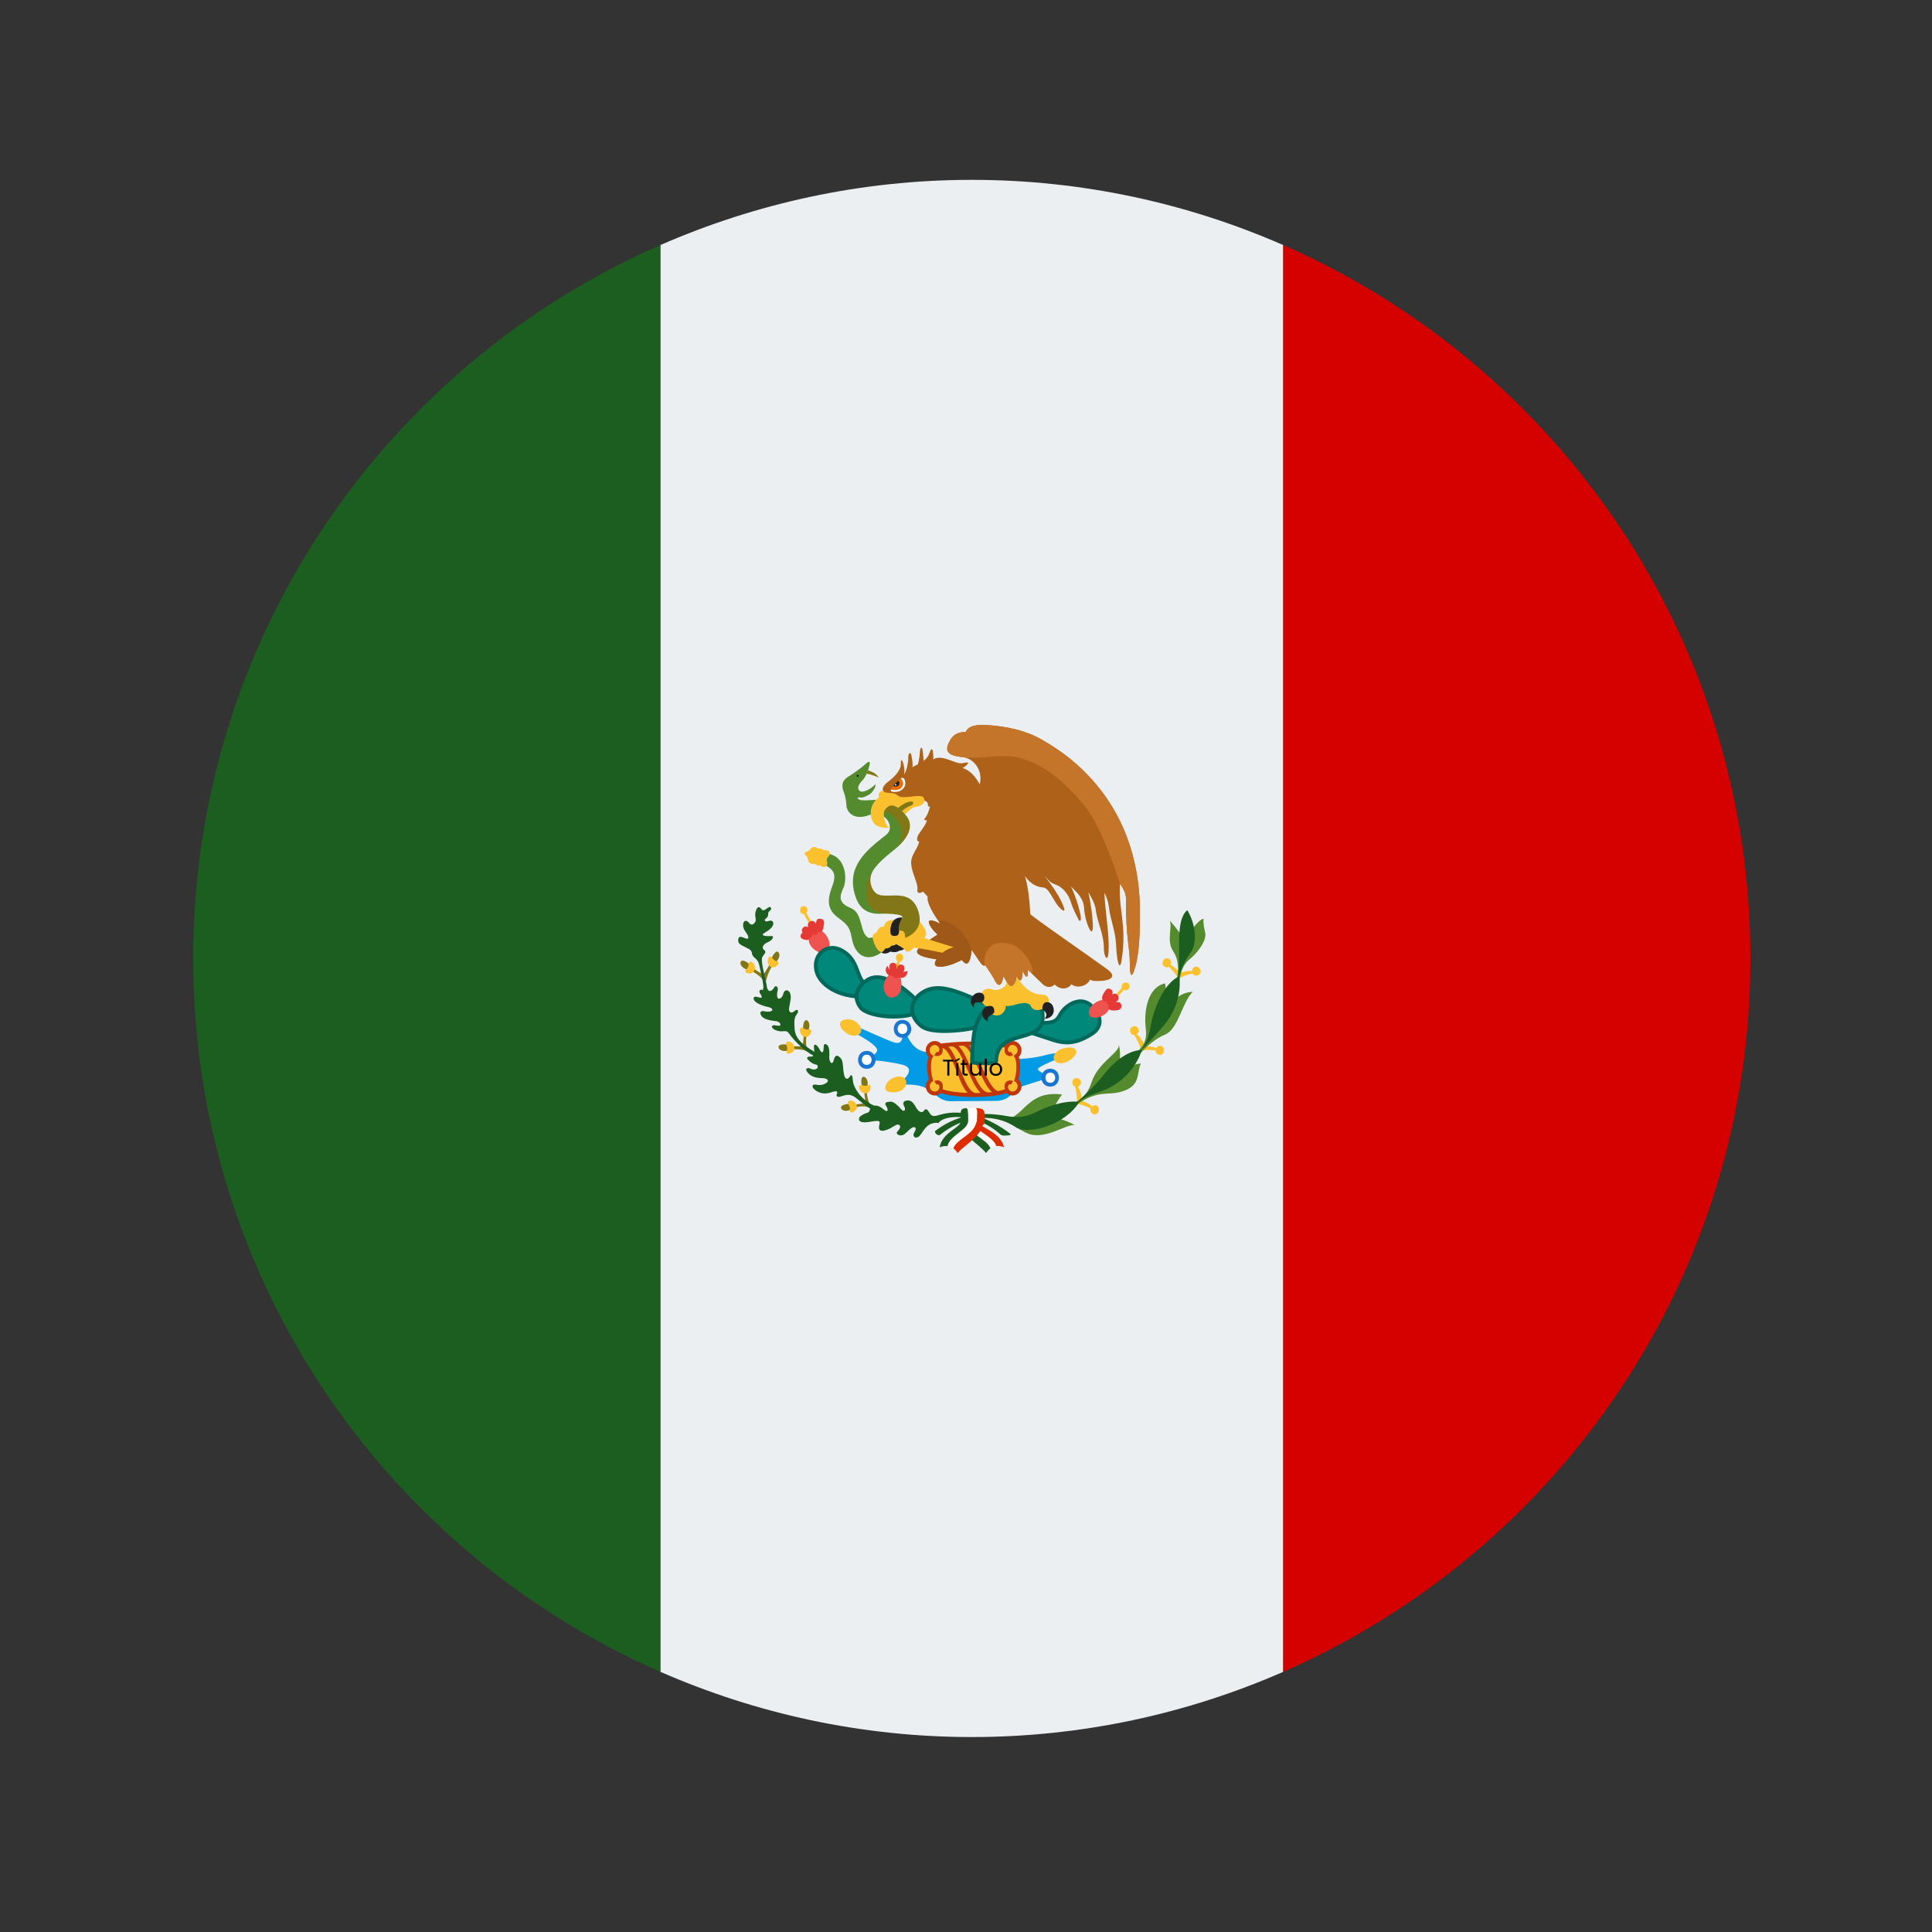 <?xml version="1.0" encoding="UTF-8"?>
<svg xmlns="http://www.w3.org/2000/svg" xmlns:xlink="http://www.w3.org/1999/xlink" width="500" zoomAndPan="magnify" viewBox="0 0 375 375" height="500" preserveAspectRatio="xMidYMid meet">
  <rect x="0" y="0" width="375" height="375" fill="#333333" stroke="none"/>
  <defs>
    <g></g>
    <clipPath id="8ef77012ee">
      <path d="M 128 34.91 L 250 34.91 L 250 337.16 L 128 337.16 Z M 128 34.91 " clip-rule="nonzero"></path>
    </clipPath>
    <clipPath id="b311949883">
      <path d="M 249 47 L 339.75 47 L 339.75 325 L 249 325 Z M 249 47 " clip-rule="nonzero"></path>
    </clipPath>
    <clipPath id="dd6fa5dc82">
      <path d="M 37.5 47 L 129 47 L 129 325 L 37.5 325 Z M 37.5 47 " clip-rule="nonzero"></path>
    </clipPath>
    <clipPath id="5459357391">
      <path d="M 10 2 L 12.879 2 L 12.879 5 L 10 5 Z M 10 2 " clip-rule="nonzero"></path>
    </clipPath>
    <clipPath id="0c4d6afe81">
      <rect x="0" width="13" y="0" height="7"></rect>
    </clipPath>
  </defs>
  <g clip-path="url(#8ef77012ee)">
    <path fill="#eceff1" d="M 249.074 47.566 C 230.555 39.473 210.129 34.91 188.625 34.91 C 167.121 34.91 146.695 39.473 128.176 47.566 L 128.176 324.496 C 146.695 332.594 167.121 337.16 188.625 337.16 C 210.129 337.16 230.555 332.594 249.074 324.504 Z M 249.074 47.566 " fill-opacity="1" fill-rule="nonzero"></path>
  </g>
  <g clip-path="url(#b311949883)">
    <path fill="#d50000" d="M 339.75 186.035 C 339.75 124.082 302.43 70.898 249.074 47.566 L 249.074 324.496 C 302.43 301.168 339.75 247.988 339.75 186.035 Z M 339.75 186.035 " fill-opacity="1" fill-rule="nonzero"></path>
  </g>
  <g clip-path="url(#dd6fa5dc82)">
    <path fill="#1b5e20" d="M 37.5 186.035 C 37.5 247.988 74.82 301.168 128.176 324.504 L 128.176 47.566 C 74.82 70.898 37.5 124.082 37.5 186.035 Z M 37.5 186.035 " fill-opacity="1" fill-rule="nonzero"></path>
  </g>
  <path fill="#039be5" d="M 203.027 204.773 C 201.078 205.305 197.656 205.871 193.52 205.363 C 189.418 204.863 184.871 205.629 181.742 203.973 C 177.844 205.121 176.164 201.848 175.547 199.453 C 175.129 201.609 175.16 202.785 173.594 202.348 C 172.031 201.871 167.219 199.605 166.07 199.16 C 164.891 198.684 164.625 199.777 166.547 200.844 C 168.434 201.879 170.203 203.09 170.262 203.801 C 170.293 204.539 168.609 205.453 168.02 205.75 C 170.883 205.75 174.043 206.398 175.078 206.633 C 176.996 207.078 177.117 208.461 173.98 210.645 C 181.922 209.73 180.652 213.773 184.664 213.742 C 187.621 213.711 191.836 213.684 193.195 213.684 C 196.387 213.684 196.559 211.438 197.656 211.082 C 200.074 210.289 202.582 209.551 204.5 208.898 C 202.551 208.453 201.465 207.953 201.465 207.48 C 201.465 207.031 205.363 205.469 207.25 204.676 C 206.57 204.457 204.977 204.215 203.027 204.773 Z M 203.027 204.773 " fill-opacity="1" fill-rule="nonzero"></path>
  <path fill="#fbc02d" d="M 197.656 203.035 C 197.18 202.324 196.059 202.184 195.473 202.977 C 192.191 202.297 184.879 202.5 182.48 202.977 C 181.922 202.184 180.797 202.324 180.328 203.035 C 179.828 203.777 180.156 204.691 180.715 205.047 C 180.094 205.992 180.328 208.559 180.715 209.648 C 180.156 210.004 179.828 210.887 180.328 211.656 C 180.805 212.367 181.922 212.512 182.48 211.688 C 185.227 212.836 192.668 212.836 195.473 211.688 C 196.059 212.512 197.188 212.336 197.656 211.656 C 198.152 210.887 197.828 210.004 197.27 209.648 C 197.656 208.551 197.859 205.992 197.27 205.047 C 197.836 204.691 198.16 203.777 197.656 203.035 Z M 197.656 203.035 " fill-opacity="1" fill-rule="nonzero"></path>
  <path fill="#bf360c" d="M 197.949 202.832 C 197.656 202.355 197.094 202.062 196.527 202.062 C 196.055 202.062 195.645 202.234 195.352 202.559 C 192.668 202.062 187.883 202.082 184.727 202.324 C 184.727 202.324 184.727 202.324 184.695 202.324 C 184.664 202.324 184.637 202.324 184.574 202.324 L 184.574 202.355 C 183.836 202.418 183.102 202.477 182.625 202.559 C 182.332 202.234 181.887 202.062 181.445 202.062 C 180.887 202.062 180.328 202.355 180.004 202.832 C 179.738 203.219 179.617 203.715 179.738 204.191 C 179.801 204.547 179.973 204.902 180.238 205.137 C 179.762 206.285 179.941 208.414 180.27 209.504 C 180.004 209.77 179.793 210.125 179.738 210.48 C 179.617 210.977 179.738 211.453 180.004 211.867 C 180.328 212.344 180.887 212.641 181.445 212.641 C 181.891 212.641 182.301 212.465 182.594 212.164 C 184.039 212.664 186.492 212.934 188.941 212.934 C 193.137 212.934 195.023 212.285 195.379 212.164 C 195.676 212.457 196.09 212.641 196.527 212.641 C 197.09 212.641 197.648 212.344 197.949 211.867 C 198.242 211.453 198.336 210.984 198.242 210.48 C 198.152 210.125 197.98 209.77 197.684 209.504 C 198.012 208.41 198.184 206.285 197.746 205.137 C 197.98 204.902 198.191 204.547 198.242 204.191 C 198.336 203.715 198.242 203.211 197.949 202.832 Z M 182.926 211.414 C 183.102 210.887 183.02 210.352 182.754 210.055 C 182.367 209.672 181.84 209.578 181.363 209.852 L 181.75 210.5 C 181.984 210.352 182.133 210.5 182.195 210.562 C 182.367 210.766 182.43 211.09 182.195 211.477 C 182.02 211.711 181.75 211.863 181.453 211.863 C 181.129 211.863 180.805 211.711 180.629 211.414 C 180.426 211.121 180.426 210.828 180.48 210.645 C 180.539 210.352 180.684 210.117 180.926 209.965 L 181.16 209.793 L 181.07 209.527 C 180.684 208.461 180.508 206.074 181.008 205.25 L 181.211 204.957 L 180.918 204.75 C 180.684 204.602 180.504 204.336 180.473 204.039 C 180.41 203.867 180.41 203.566 180.621 203.27 C 180.797 203.004 181.121 202.824 181.445 202.824 C 181.742 202.824 181.977 202.977 182.156 203.211 C 182.422 203.594 182.359 203.922 182.188 204.125 C 182.098 204.184 181.922 204.297 181.742 204.184 L 181.355 204.836 C 181.531 204.957 181.742 204.984 181.914 204.984 C 182.211 204.984 182.504 204.863 182.707 204.629 C 182.973 204.367 183.035 203.891 182.941 203.422 C 183.949 203.625 184.832 205.785 185.602 207.727 C 186.281 209.527 186.902 211.242 187.816 212.125 C 185.883 212.066 184.074 211.832 182.926 211.414 Z M 189.367 212.156 C 188.125 212.035 187.184 209.617 186.328 207.465 C 185.617 205.664 184.938 204.012 184.055 203.156 C 184.258 203.125 184.469 203.125 184.703 203.098 C 185.82 203.098 186.828 205.461 187.742 207.555 C 188.535 209.383 189.336 211.211 190.34 212.125 C 190.016 212.125 189.691 212.156 189.367 212.156 Z M 191.785 212.035 C 190.484 211.945 189.395 209.465 188.422 207.254 C 187.68 205.516 186.949 203.891 186.031 203 C 186.297 203 186.562 202.969 186.855 202.969 C 187.953 203.059 188.98 205.477 189.953 207.57 C 190.75 209.398 191.551 211.113 192.523 211.969 C 192.281 211.984 192.02 212.012 191.785 212.035 Z M 196.953 205.25 C 197.449 206.043 197.309 208.438 196.922 209.527 L 196.801 209.793 L 197.066 209.941 C 197.27 210.094 197.449 210.359 197.512 210.652 C 197.543 210.828 197.543 211.129 197.336 211.422 C 197.164 211.688 196.859 211.867 196.543 211.867 C 196.25 211.867 195.984 211.719 195.805 211.484 C 195.57 211.098 195.629 210.742 195.805 210.57 C 195.863 210.508 195.977 210.367 196.25 210.508 L 196.633 209.859 C 196.16 209.594 195.629 209.684 195.246 210.062 C 194.98 210.359 194.891 210.855 195.07 211.422 C 194.684 211.574 194.246 211.656 193.742 211.777 C 192.676 211.574 191.559 209.27 190.672 207.289 C 189.848 205.492 189.078 203.836 188.133 202.922 C 190.641 202.891 193.273 202.984 195.039 203.309 C 194.918 203.836 194.98 204.344 195.246 204.637 C 195.477 204.871 195.742 204.992 196.039 204.992 C 196.242 204.992 196.422 204.934 196.629 204.82 L 196.242 204.168 C 196.039 204.32 195.855 204.199 195.766 204.109 C 195.613 203.934 195.531 203.578 195.797 203.227 C 196.031 202.871 196.355 202.809 196.535 202.809 C 196.859 202.84 197.156 202.984 197.328 203.254 C 197.535 203.551 197.535 203.844 197.504 204.047 C 197.441 204.312 197.27 204.578 197.027 204.727 L 196.742 204.926 Z M 196.953 205.25 " fill-opacity="1" fill-rule="nonzero"></path>
  <path fill="#ffffff" d="M 168.23 204.367 C 166.492 204.367 166.492 207.078 168.23 207.078 C 169.969 207.078 170 204.367 168.23 204.367 Z M 168.23 204.367 " fill-opacity="1" fill-rule="nonzero"></path>
  <path fill="#1976d2" d="M 168.23 203.98 C 167.137 203.98 166.547 204.836 166.547 205.719 C 166.547 206.57 167.105 207.457 168.23 207.457 C 169.355 207.457 169.945 206.57 169.945 205.719 C 169.938 204.836 169.348 203.98 168.23 203.98 Z M 168.23 206.691 C 167.488 206.691 167.285 206.074 167.285 205.719 C 167.285 205.332 167.488 204.715 168.23 204.715 C 168.879 204.715 169.176 205.211 169.176 205.719 C 169.176 206.074 168.965 206.691 168.23 206.691 Z M 168.23 206.691 " fill-opacity="1" fill-rule="nonzero"></path>
  <path fill="#ffffff" d="M 175.168 198.344 C 173.43 198.344 173.43 201.086 175.168 201.086 C 176.906 201.086 176.934 198.344 175.168 198.344 Z M 175.168 198.344 " fill-opacity="1" fill-rule="nonzero"></path>
  <path fill="#1976d2" d="M 175.168 197.957 C 174.07 197.957 173.48 198.844 173.48 199.695 C 173.48 200.582 174.043 201.434 175.168 201.434 C 176.293 201.434 176.883 200.551 176.883 199.695 C 176.844 198.844 176.285 197.957 175.168 197.957 Z M 175.168 200.699 C 174.426 200.699 174.223 200.082 174.223 199.695 C 174.223 199.34 174.426 198.691 175.168 198.691 C 175.816 198.691 176.113 199.191 176.113 199.695 C 176.113 200.082 175.898 200.699 175.168 200.699 Z M 175.168 200.699 " fill-opacity="1" fill-rule="nonzero"></path>
  <path fill="#ffffff" d="M 203.859 207.82 C 202.09 207.82 202.09 210.562 203.859 210.562 C 205.598 210.562 205.625 207.82 203.859 207.82 Z M 203.859 207.82 " fill-opacity="1" fill-rule="nonzero"></path>
  <path fill="#1976d2" d="M 203.859 207.434 C 202.738 207.434 202.145 208.316 202.145 209.172 C 202.145 210.055 202.734 210.91 203.859 210.91 C 204.953 210.91 205.543 210.055 205.543 209.172 C 205.543 208.727 205.391 208.316 205.129 207.992 C 204.832 207.637 204.387 207.434 203.859 207.434 Z M 203.859 210.176 C 203.117 210.176 202.914 209.559 202.914 209.172 C 202.914 208.816 203.117 208.195 203.859 208.195 C 204.508 208.195 204.805 208.672 204.805 209.172 C 204.805 209.559 204.59 210.176 203.859 210.176 Z M 203.859 210.176 " fill-opacity="1" fill-rule="nonzero"></path>
  <path fill="#fbc02d" d="M 163.121 198.434 C 162.707 199.082 163.711 200.293 164.777 200.801 C 165.812 201.297 166.758 200.922 167.051 200.445 C 167.375 200 167.051 198.82 165.844 198.168 C 164.777 197.602 163.508 197.816 163.121 198.434 Z M 163.121 198.434 " fill-opacity="1" fill-rule="nonzero"></path>
  <path fill="#fbc02d" d="M 173.633 209.117 C 172.484 209.504 171.715 210.562 171.836 211.332 C 171.984 212.074 173.52 212.215 174.609 211.809 C 175.672 211.422 176.051 210.367 175.879 209.828 C 175.605 209.059 174.902 208.703 173.633 209.117 Z M 173.633 209.117 " fill-opacity="1" fill-rule="nonzero"></path>
  <path fill="#fbc02d" d="M 206.012 203.625 C 204.918 204.012 204.387 204.926 204.539 205.453 C 204.773 206.246 205.453 206.602 206.754 206.223 C 207.902 205.871 209.172 204.629 208.875 203.949 C 208.52 203.098 207.102 203.238 206.012 203.625 Z M 206.012 203.625 " fill-opacity="1" fill-rule="nonzero"></path>
  <path fill="#fbc02d" d="M 211.945 214.785 C 211.711 214.309 210.469 213.84 209.965 213.637 C 210.086 213.078 209.641 211.395 209.191 210.926 C 209.812 210.805 210.078 209.918 209.52 209.449 C 209.07 209.098 208.484 209.332 208.277 209.602 C 208.074 209.875 208.074 210.75 208.695 210.934 C 208.785 211.492 209.312 213.473 208.867 214.266 C 209.723 214.293 211.258 214.824 211.672 215.211 C 211.469 215.859 212.199 216.359 212.527 216.328 C 212.852 216.297 213.348 215.883 213.297 215.293 C 213.273 214.543 212.391 214.281 211.945 214.785 Z M 211.945 214.785 " fill-opacity="1" fill-rule="nonzero"></path>
  <path fill="#fbc02d" d="M 224.395 203.48 C 224.012 203.125 222.711 203.098 222.184 203.066 C 222.121 202.508 221.176 201.027 220.617 200.762 C 221.176 200.438 221.176 199.492 220.469 199.227 C 219.938 199.055 219.461 199.461 219.348 199.785 C 219.234 200.113 219.523 200.965 220.172 200.906 C 220.438 201.402 221.531 203.117 221.32 204.004 C 222.176 203.738 223.801 203.738 224.305 203.941 C 224.305 204.652 225.129 204.855 225.426 204.715 C 225.719 204.57 226.105 204.035 225.871 203.504 C 225.582 202.801 224.668 202.863 224.395 203.48 Z M 224.395 203.48 " fill-opacity="1" fill-rule="nonzero"></path>
  <path fill="#fbc02d" d="M 231.395 188.484 C 230.895 188.363 229.504 188.633 229.027 188.836 C 228.734 188.391 227.668 187.449 227.168 187.273 C 227.523 186.715 227.078 185.883 226.375 186.004 C 225.816 186.094 225.582 186.715 225.637 187.039 C 225.664 187.395 226.285 188.016 226.844 187.66 C 227.289 187.984 228.469 189.223 228.703 190.105 C 229.324 189.488 230.949 189.012 231.508 188.988 C 231.801 189.578 232.625 189.375 232.836 189.109 C 233.047 188.844 233.133 188.195 232.684 187.809 C 232.133 187.336 231.332 187.801 231.395 188.484 Z M 231.395 188.484 " fill-opacity="1" fill-rule="nonzero"></path>
  <path fill="#558b2f" d="M 229.949 182.754 C 229.594 181.691 227.855 179.566 227.027 178.652 C 227.645 179.922 226.348 182.52 227.676 184.582 C 228.883 186.414 228.793 188.301 228.355 190.484 L 228.883 190.871 C 229.27 187.152 230.539 186.562 231.395 185.762 C 232.691 184.555 234.227 182.484 233.934 181.07 C 233.727 180.188 233.516 179.059 233.605 178.297 C 232.277 178.711 230.602 181.434 229.949 182.754 Z M 229.949 182.754 " fill-opacity="1" fill-rule="nonzero"></path>
  <path fill="#558b2f" d="M 226.375 195.742 C 226.527 194.648 226.348 191.906 226.141 190.871 C 222.922 191.551 221.949 195.918 222.395 199.664 C 222.75 202.5 221.449 203.535 219.766 205.039 L 220.262 205.809 C 221.531 204.039 223.625 201.879 226.164 200.793 C 228.734 199.695 229.414 194.625 231.508 192.496 C 228.742 192.707 227.734 194.332 226.375 195.742 Z M 226.375 195.742 " fill-opacity="1" fill-rule="nonzero"></path>
  <path fill="#558b2f" d="M 217.195 202.863 C 217.074 204.547 213.152 206.141 211.824 210.184 C 211.293 211.75 210.703 212.754 208.43 214.258 L 208.309 214.875 C 213.297 211.188 214.77 212.898 218.109 211.75 C 221.449 210.602 220.59 208.234 221.441 206.406 C 219.969 206.559 217.816 207.473 216.719 208.414 C 217.316 207.23 217.641 204.895 217.195 202.863 Z M 217.195 202.863 " fill-opacity="1" fill-rule="nonzero"></path>
  <path fill="#558b2f" d="M 206.188 212.449 C 199.605 211.566 198.832 216.555 195.531 217.203 C 196.242 217.855 195.707 218.117 199.16 219.863 C 202.641 221.578 206.805 218.125 208.605 218.391 C 206.98 217.387 204.621 216.855 203.059 216.562 C 204.449 215.762 205.242 213.367 206.188 212.449 Z M 206.188 212.449 " fill-opacity="1" fill-rule="nonzero"></path>
  <path fill="#1b5e20" d="M 228.711 189.578 C 225.906 191 223.957 195.66 223.34 199.176 C 222.863 201.836 222.273 202.777 221.48 203.805 C 218.707 203.926 215.965 206.406 214.543 208.234 C 213.273 209.918 211.059 212.133 209.172 213.84 C 206.215 213.605 202.824 214.961 200.902 215.934 C 198.895 216.938 197.094 216.938 195.531 216.645 C 191.277 215.875 186.441 215.82 181.566 219.477 C 181.211 219.711 181.984 220.625 182.48 220.25 C 186.586 216.969 192.223 215.617 197.094 218.746 C 199.754 220.484 207.039 218.125 209.496 213.848 C 209.465 213.848 209.434 213.848 209.406 213.848 C 210.145 213.289 210.879 212.785 213.68 211.84 C 217.461 210.539 220.445 207.473 221.652 203.785 C 221.625 203.785 221.594 203.785 221.562 203.785 C 222.66 202.605 224.723 200.535 226.438 198.352 C 228.418 195.75 229.301 192.238 228.883 189.645 C 229.211 187.961 230.184 186.133 231.188 184.773 C 232.309 183.207 232.223 179.574 230.449 176.656 C 228.09 178.652 229.211 184.5 228.711 189.578 Z M 228.711 189.578 " fill-opacity="1" fill-rule="nonzero"></path>
  <path fill="#827717" d="M 168.344 210.855 C 168.609 210.004 168.191 208.969 167.574 208.996 C 166.984 209.059 167.129 210.5 167.453 211.152 C 167.746 211.77 167.867 212.656 167.949 213.832 L 168.926 214.422 C 168.344 213.691 168.109 211.742 168.344 210.855 Z M 168.344 210.855 " fill-opacity="1" fill-rule="nonzero"></path>
  <path fill="#fbc02d" d="M 167.609 210.715 C 166.816 210.418 166.574 210.832 166.871 211.484 C 167.316 212.367 168.344 212.457 168.73 211.809 C 169.227 210.926 168.902 210.387 168.555 210.57 C 168.199 210.766 167.785 210.797 167.609 210.715 Z M 167.609 210.715 " fill-opacity="1" fill-rule="nonzero"></path>
  <path fill="#827717" d="M 165.164 214.309 C 164.512 214.188 163.121 214.43 163.242 215.051 C 163.363 215.668 164.453 215.82 165.164 215.316 C 165.875 214.809 167.73 214.543 168.555 214.93 L 167.762 214.137 C 166.668 214.34 165.836 214.461 165.164 214.309 Z M 165.164 214.309 " fill-opacity="1" fill-rule="nonzero"></path>
  <path fill="#fbc02d" d="M 164.809 214.605 C 164.93 214.777 165.012 215.195 164.957 215.609 C 164.867 215.996 165.434 216.199 166.105 215.438 C 166.605 214.906 166.227 213.84 165.312 213.668 C 164.625 213.516 164.332 213.871 164.809 214.605 Z M 164.809 214.605 " fill-opacity="1" fill-rule="nonzero"></path>
  <path fill="#827717" d="M 155.922 200.082 C 156.074 200.762 155.98 201.734 155.801 202.914 L 156.684 203.656 C 156.301 202.801 156.422 200.82 156.859 200.027 C 157.305 199.258 157.121 198.141 156.535 198.02 C 155.953 197.93 155.77 199.379 155.922 200.082 Z M 155.922 200.082 " fill-opacity="1" fill-rule="nonzero"></path>
  <path fill="#fbc02d" d="M 156.156 199.703 C 155.445 199.203 155.152 199.551 155.301 200.262 C 155.477 201.207 156.512 201.562 157.016 201.035 C 157.727 200.293 157.516 199.734 157.137 199.793 C 156.746 199.906 156.336 199.816 156.156 199.703 Z M 156.156 199.703 " fill-opacity="1" fill-rule="nonzero"></path>
  <path fill="#827717" d="M 153.117 202.883 C 152.5 202.621 151.078 202.59 151.109 203.238 C 151.137 203.859 152.172 204.215 152.969 203.859 C 153.762 203.504 156.094 203.625 156.836 204.152 L 155.801 203.09 C 154.652 203.125 153.77 203.125 153.117 202.883 Z M 153.117 202.883 " fill-opacity="1" fill-rule="nonzero"></path>
  <path fill="#fbc02d" d="M 152.734 203.098 C 152.824 203.27 152.824 203.715 152.703 204.102 C 152.551 204.488 153.09 204.781 153.883 204.16 C 154.441 203.688 154.238 202.598 153.383 202.242 C 152.734 202 152.348 202.266 152.734 203.098 Z M 152.734 203.098 " fill-opacity="1" fill-rule="nonzero"></path>
  <path fill="#827717" d="M 149.664 186.391 C 149.543 187.07 148.926 188.043 148.273 189.02 L 148.629 190.613 C 148.926 189.078 149.84 187.281 150.551 186.746 C 151.258 186.246 151.523 185.121 151.023 184.766 C 150.527 184.41 149.809 185.68 149.664 186.391 Z M 149.664 186.391 " fill-opacity="1" fill-rule="nonzero"></path>
  <path fill="#fbc02d" d="M 150.051 186.125 C 149.605 185.383 149.168 185.566 149.047 186.277 C 148.84 187.25 149.633 187.992 150.316 187.719 C 151.23 187.332 151.258 186.715 150.875 186.625 C 150.488 186.562 150.164 186.297 150.051 186.125 Z M 150.051 186.125 " fill-opacity="1" fill-rule="nonzero"></path>
  <path fill="#827717" d="M 145.707 187.426 C 145.289 186.867 144.082 186.094 143.785 186.652 C 143.492 187.215 144.23 188.074 145.086 188.188 C 145.941 188.277 147.891 189.66 148.305 190.492 L 147.918 189.02 C 146.914 188.453 146.152 187.984 145.707 187.426 Z M 145.707 187.426 " fill-opacity="1" fill-rule="nonzero"></path>
  <path fill="#fbc02d" d="M 145.266 187.395 C 145.266 187.598 145.062 187.984 144.77 188.25 C 144.473 188.484 144.77 189.043 145.742 188.93 C 146.453 188.809 146.84 187.781 146.242 187.008 C 145.797 186.449 145.352 186.512 145.266 187.395 Z M 145.266 187.395 " fill-opacity="1" fill-rule="nonzero"></path>
  <path fill="#1b5e20" d="M 182.512 216.352 C 181.566 216.613 180.918 216.938 180.359 215.934 C 179.801 214.93 179.504 215.344 179.262 215.668 C 179.02 215.996 178.379 215.996 177.789 214.93 C 177.23 213.895 176.754 213.539 176.074 213.598 C 175.363 213.691 175.129 214.074 175.516 214.75 C 175.871 215.43 175.516 215.957 174.926 215.309 C 174.367 214.688 173.535 213.805 172.863 213.832 C 172.191 213.863 171.531 213.953 171.98 214.629 C 172.426 215.301 172.426 216.047 171.625 215.422 C 170.883 214.801 170.355 214.535 169.676 214.598 C 167.164 213.531 165.633 211.113 165.539 209.723 C 165.449 208.281 165.125 208.656 164.922 208.984 C 164.746 209.336 164.129 209.805 163.855 208.688 C 163.531 207.297 163.734 206.09 163.234 205.469 C 162.707 204.82 162.141 204.555 161.844 205.703 C 161.582 206.883 160.961 206.23 160.961 205.258 C 160.992 204.281 161.023 203.34 160.605 202.891 C 160.191 202.477 159.867 202.508 159.867 203.422 C 159.867 204.367 159.48 204.539 159.074 203.688 C 158.625 202.801 157.953 202.355 157.977 203.27 C 158.008 203.625 158.039 203.891 158.098 204.152 C 155.355 202.59 154.32 201.32 154.23 199.637 C 154.137 198.191 154.168 197.48 154.645 196.895 C 155.121 196.305 154.879 195.684 154.258 196.211 C 153.641 196.773 153.051 196.598 153.164 195.625 C 153.316 194.68 153.691 193.438 153.336 192.73 C 152.98 191.988 152.219 192.02 152.008 192.992 C 151.918 193.41 151.59 193.848 151.184 193.848 C 150.738 193.848 150.77 192.844 150.949 192.223 C 151.125 191.574 150.562 191.129 150.27 191.664 C 149.977 192.223 149.266 192.758 148.969 191.93 C 148.941 191.898 148.91 191.898 148.91 191.867 C 148.676 190.008 147.438 186.352 148.055 185.609 C 148.707 184.816 148.676 184.668 148.23 184.312 C 147.754 183.926 148.23 183.215 148.941 182.922 C 149.977 182.504 150.414 181.621 149.648 181.684 C 148.352 181.773 147.609 181.531 148.352 181.094 C 149.293 180.535 150.27 179.852 150.066 179.031 C 150.004 178.703 149.566 178.613 149.09 178.797 C 148.594 178.969 148.145 178.676 148.676 178.266 C 149.414 177.77 148.828 177.23 149.355 176.848 C 149.883 176.492 149.68 175.992 149.355 176.051 C 149.031 176.082 148.238 176.996 147.91 176.582 C 147.586 176.164 147.172 175.727 146.816 176.52 C 146.258 177.668 146.938 178.41 146.582 178.969 C 146.227 179.5 145.789 179.68 145.344 179.09 C 144.926 178.5 144.277 178.676 144.246 179.414 C 144.188 180.156 144.512 180.594 144.988 181.273 C 145.434 181.953 145.344 182.484 144.512 182.066 C 143.734 181.727 143.316 181.727 143.289 182.406 C 143.227 183.086 143.582 183.32 144.648 183.828 C 145.684 184.328 145.855 184.477 145.949 185.035 C 146.098 186.043 147.012 185.859 147.336 187.191 C 147.57 188.34 148.078 190.055 148.191 191.762 C 148.102 191.852 148.07 191.996 148.102 192.176 C 147.359 191.883 147.277 192.504 147.543 192.859 C 147.898 193.332 148.02 193.773 147.543 193.652 C 147.074 193.531 146.129 193.176 146.301 193.945 C 146.477 194.688 148.039 195.246 149.047 195.449 C 150.02 195.652 150.109 196.129 149.637 196.273 C 149.188 196.445 148.895 196.363 148.215 196.273 C 147.504 196.152 147.391 196.719 147.918 197.34 C 148.48 197.957 149.898 198.133 150.551 198.191 C 151.586 198.312 151.668 199.137 151.23 199.105 C 150.754 199.105 149.898 198.781 149.84 199.258 C 149.75 199.734 150.988 200.262 151.879 200.172 C 152.793 200.082 152.914 200.293 153.117 200.559 C 154.297 202.242 156.398 204.16 157.84 204.863 C 157.75 204.926 157.812 205.07 157.668 205.07 C 156.895 205.039 156.277 205.188 156.926 205.777 C 157.547 206.398 157.992 206.551 158.398 206.633 C 158.809 206.715 158.867 207.281 158.43 207.488 C 157.984 207.691 157.547 207.547 157.16 207.367 C 156.746 207.191 156.125 207.426 156.746 208.16 C 157.336 208.898 158.277 209.254 159.457 209.254 C 160.668 209.254 161.051 209.812 160.344 210.23 C 159.633 210.645 159.133 210.676 158.332 210.523 C 157.562 210.402 157.387 211.082 158.484 211.762 C 159.578 212.445 160.605 212.293 161.582 211.938 C 162.555 211.613 162.617 211.996 162.434 212.324 C 162.285 212.617 162.375 213.094 163.227 212.82 C 164.082 212.527 164.945 212.23 166 212.996 C 166.855 213.645 167.832 214.5 168.895 215.18 C 168.805 215.504 168.805 215.859 168.305 216.004 C 167.777 216.152 167.098 216.5 166.832 216.855 C 166.598 217.211 166.566 218.094 168.66 217.77 C 170.754 217.414 170.844 217.535 170.703 218.215 C 170.527 218.895 170.496 219.719 171.707 219.426 C 173.242 219.07 174.043 217.859 174.602 218.422 C 174.926 218.777 174.512 219.273 174.184 219.629 C 173.688 220.188 174.863 220.695 175.574 220.129 C 176.227 219.598 177.051 218.594 177.523 218.797 C 178.023 218.973 177.555 219.59 177.375 219.977 C 177.199 220.332 177.375 221.094 178.227 220.688 C 179.082 220.242 179.586 217.621 182.18 217.973 C 182.949 216.5 189.055 215.699 194.074 220.098 C 194.43 220.453 194.844 220.453 195.312 220.395 C 195.789 220.363 196.461 220.395 195.992 219.977 C 191.723 216.758 186.734 215.141 182.512 216.352 Z M 182.512 216.352 " fill-opacity="1" fill-rule="nonzero"></path>
  <path fill="#ffffff" d="M 189.984 219.242 C 189.895 219.477 189.602 220.129 189.488 220.277 C 190.582 221.164 191.965 221.934 192.23 222.91 C 192.613 222.645 192.969 222.492 193.324 222.465 C 193.195 221.367 191.074 220.16 189.984 219.242 Z M 189.984 219.242 " fill-opacity="1" fill-rule="nonzero"></path>
  <path fill="#1b5e20" d="M 189.48 220.273 C 189.359 220.535 188.656 220.801 188.414 221.043 C 189.359 221.957 190.719 222.93 191.398 223.816 C 191.664 223.398 191.957 223.105 192.223 222.902 C 191.957 221.926 190.574 221.156 189.48 220.273 Z M 189.48 220.273 " fill-opacity="1" fill-rule="nonzero"></path>
  <path fill="#1b5e20" d="M 187.531 215.082 C 186.262 215.172 186.465 215.699 186.465 217.621 C 186.523 218.918 182.836 219.773 182.391 222.695 C 182.836 222.523 183.367 222.371 183.926 222.465 C 184.309 221.285 187.938 219.719 187.938 217.445 L 187.906 216.945 C 187.945 216.055 187.977 215.082 187.531 215.082 Z M 187.531 215.082 " fill-opacity="1" fill-rule="nonzero"></path>
  <path fill="#ffffff" d="M 189.305 215.082 C 189.102 215.082 188.859 215.082 188.594 215.082 C 188.18 215.082 187.824 215.082 187.531 215.082 C 187.977 215.082 187.914 216.055 187.914 216.938 C 187.914 217.266 187.945 217.648 187.945 218.035 C 187.914 218.004 187.883 217.973 187.855 217.973 C 187.5 219.395 184.168 220.633 183.926 222.465 C 184.309 222.492 184.664 222.637 185.02 222.938 C 185.438 221.496 188.117 220.52 188.973 219.039 C 189.062 219.039 189.145 219.039 189.238 219.039 C 189.828 219.16 189.684 217.832 189.684 216.945 C 189.684 216.062 189.742 215.051 189.305 215.082 Z M 189.305 215.082 " fill-opacity="1" fill-rule="nonzero"></path>
  <path fill="#dd2c00" d="M 190.719 218.625 C 190.719 218.594 190.719 218.535 190.719 218.504 C 191.012 218.207 191.164 217.734 191.164 216.969 C 191.164 216.91 191.164 216.879 191.164 216.82 L 191.164 216.789 C 191.133 215.344 190.809 215.102 189.305 215.074 C 189.719 215.043 189.691 215.926 189.691 216.758 C 189.691 216.789 189.75 217.875 188.98 219.031 C 188.035 220.453 185.465 221.48 185.051 222.902 C 185.344 223.105 185.609 223.398 185.875 223.816 C 186.668 222.75 189.004 221.449 190.273 219.539 C 191.391 220.277 193.227 221.488 193.34 222.434 C 193.898 222.371 194.438 222.523 194.875 222.668 C 194.324 220.332 191.785 219.297 190.719 218.625 Z M 190.719 218.625 " fill-opacity="1" fill-rule="nonzero"></path>
  <path fill="#ef5350" d="M 157.66 180.988 C 156.449 182.195 157.102 183.352 157.691 183.992 C 158.309 184.613 159.73 185.438 160.461 184.676 C 161.113 183.992 161.258 183.02 160.523 181.781 C 159.789 180.57 158.605 180.012 157.66 180.988 Z M 157.66 180.988 " fill-opacity="1" fill-rule="nonzero"></path>
  <path fill="#fbc02d" d="M 155.98 177.301 L 157.016 179.219 L 157.492 178.953 L 156.43 177.035 Z M 155.98 177.301 " fill-opacity="1" fill-rule="nonzero"></path>
  <path fill="#fbc02d" d="M 156.012 175.879 C 155.066 175.879 155.066 177.441 156.012 177.441 C 156.926 177.441 156.98 175.879 156.012 175.879 Z M 156.012 175.879 " fill-opacity="1" fill-rule="nonzero"></path>
  <path fill="#e53935" d="M 159.223 178.328 C 158.605 178.266 158.43 178.59 158.371 179.301 C 158.074 178.773 157.691 178.59 157.191 178.887 C 156.773 179.152 156.715 179.504 156.867 179.98 C 156.543 179.777 156.215 179.719 155.859 180.074 C 155.566 180.398 155.598 180.723 155.801 181.078 C 155.648 181.109 155.535 181.168 155.477 181.371 C 155.273 181.871 155.387 182.145 156.094 182.379 C 156.805 182.551 157.102 182.406 157.215 182.113 C 157.215 182.051 157.184 182.023 157.184 181.992 C 157.336 181.961 157.477 181.961 157.598 181.84 C 157.719 181.688 157.75 181.484 157.719 181.25 C 158.016 181.457 158.25 181.516 158.492 181.371 C 158.641 181.25 158.754 181.047 158.785 180.781 C 158.875 180.812 158.938 180.934 159.051 180.934 C 159.578 180.965 159.762 180.547 159.902 179.574 C 160.055 178.832 159.875 178.387 159.223 178.328 Z M 159.223 178.328 " fill-opacity="1" fill-rule="nonzero"></path>
  <path fill="#00897b" d="M 163.031 184.297 C 160.668 183.199 158.105 184.945 158.34 187.871 C 158.605 190.793 162.18 193.242 166.605 193.418 L 168.406 191.051 C 166.078 190.695 167.105 186.207 163.031 184.297 Z M 163.031 184.297 " fill-opacity="1" fill-rule="nonzero"></path>
  <path fill="#00695c" d="M 166.871 188.574 C 166.312 187.008 165.57 185.09 163.184 183.973 C 161.973 183.414 160.582 183.496 159.555 184.234 C 158.438 185.008 157.84 186.391 157.992 187.895 C 158.258 191.02 162.035 193.621 166.582 193.793 L 166.758 193.793 L 169.094 190.789 L 168.473 190.668 C 167.672 190.555 167.371 189.844 166.871 188.574 Z M 166.402 193.031 C 162.328 192.797 158.965 190.555 158.727 187.832 C 158.605 186.562 159.078 185.469 159.996 184.848 C 160.441 184.523 161 184.348 161.559 184.348 C 162.004 184.348 162.441 184.441 162.859 184.645 C 164.98 185.648 165.602 187.328 166.168 188.836 C 166.582 189.871 166.938 190.848 167.793 191.254 Z M 166.402 193.031 " fill-opacity="1" fill-rule="nonzero"></path>
  <path fill="#00897b" d="M 168.312 190.227 C 165.277 192.238 166.25 194.594 167.105 195.629 C 168.312 197.074 173.777 197.996 177.586 196.727 L 178.031 194.246 C 175.93 192.148 171.359 188.219 168.312 190.227 Z M 168.312 190.227 " fill-opacity="1" fill-rule="nonzero"></path>
  <path fill="#00695c" d="M 168.109 189.934 C 166.809 190.789 166.07 191.793 165.895 192.918 C 165.691 194.359 166.547 195.547 166.809 195.871 C 167.695 196.938 170.496 197.703 173.453 197.703 C 174.895 197.703 176.406 197.527 177.707 197.082 L 177.91 196.992 L 178.41 194.129 L 178.258 193.977 C 176.348 192.027 171.473 187.688 168.109 189.934 Z M 177.262 196.426 C 173.543 197.543 168.434 196.629 167.371 195.359 C 167.164 195.094 166.484 194.18 166.66 193.023 C 166.781 192.109 167.398 191.285 168.52 190.547 C 169.016 190.191 169.613 190.047 170.203 190.047 C 172.977 190.047 176.316 193.086 177.609 194.355 Z M 177.262 196.426 " fill-opacity="1" fill-rule="nonzero"></path>
  <path fill="#00897b" d="M 179.148 192.586 C 175.785 194.68 176.996 197.785 178.977 199.258 C 180.984 200.699 187.121 200.082 189.812 199.348 C 192.5 198.617 193.203 197.254 192.766 195.418 C 186.676 192.879 182.512 190.523 179.148 192.586 Z M 179.148 192.586 " fill-opacity="1" fill-rule="nonzero"></path>
  <path fill="#00695c" d="M 193.082 195.156 L 192.91 195.062 C 192.117 194.738 191.316 194.383 190.543 194.059 C 185.617 191.906 182.043 190.371 178.945 192.262 C 177.117 193.41 176.703 194.77 176.641 195.684 C 176.582 197.105 177.41 198.578 178.734 199.551 C 179.707 200.262 181.477 200.496 183.336 200.496 C 185.844 200.496 188.559 200.082 189.887 199.703 C 192.57 198.992 193.637 197.551 193.105 195.336 Z M 189.719 198.992 C 187.121 199.703 181.07 200.324 179.211 198.965 C 178.297 198.281 177.352 197.105 177.41 195.715 C 177.473 194.648 178.121 193.672 179.359 192.91 C 180.184 192.41 181.098 192.172 182.074 192.172 C 184.316 192.172 186.969 193.32 190.25 194.77 C 190.961 195.062 191.672 195.391 192.434 195.684 C 192.668 196.871 192.492 198.223 189.719 198.992 Z M 189.719 198.992 " fill-opacity="1" fill-rule="nonzero"></path>
  <path fill="#00897b" d="M 206.156 196.395 C 205.242 197.602 205.414 198.668 202.113 198.516 C 201.758 199.199 201.109 199.848 199.777 200.375 C 200.336 200.465 201.902 201.027 204.59 201.879 C 207.273 202.766 209.051 202.355 211.648 200.844 C 214.25 199.332 213.832 196.863 211.648 195.055 C 209.668 193.387 207.102 195.062 206.156 196.395 Z M 206.156 196.395 " fill-opacity="1" fill-rule="nonzero"></path>
  <path fill="#00695c" d="M 209.312 194.008 C 207.871 194.18 206.512 195.215 205.832 196.16 C 205.656 196.395 205.535 196.637 205.383 196.871 C 204.887 197.723 204.613 198.23 202.105 198.168 L 201.871 198.141 L 201.75 198.375 C 201.395 199.055 200.715 199.613 199.625 200.059 L 198.359 200.559 L 199.719 200.762 C 200.102 200.82 201.109 201.148 202.582 201.645 L 204.469 202.266 C 205.445 202.559 206.328 202.711 207.129 202.711 C 208.754 202.711 210.168 202.152 211.824 201.176 C 213.328 200.324 213.742 199.227 213.801 198.496 C 213.922 197.254 213.215 195.895 211.883 194.777 C 211.145 194.148 210.199 193.887 209.312 194.008 Z M 211.445 200.527 C 208.785 202.09 207.137 202.324 204.711 201.531 L 202.824 200.941 C 202.031 200.68 201.352 200.445 200.844 200.293 C 201.523 199.906 201.992 199.469 202.316 198.902 C 202.438 198.902 202.52 198.902 202.641 198.902 C 204.887 198.902 205.445 198.254 206.035 197.219 C 206.156 197.012 206.27 196.801 206.449 196.598 C 207.008 195.828 208.164 194.914 209.406 194.738 C 210.176 194.648 210.816 194.859 211.414 195.328 C 212.531 196.305 213.129 197.422 213.07 198.395 C 212.98 199.227 212.41 199.969 211.445 200.527 Z M 211.445 200.527 " fill-opacity="1" fill-rule="nonzero"></path>
  <path fill="#00897b" d="M 193.113 195.156 C 189.133 196.16 188.859 200.699 188.684 205.992 C 188.684 206.375 189.457 206.375 191.02 206.375 C 192.586 206.375 193.406 206.465 193.387 205.816 C 193.621 199.176 203.094 203.188 202.387 196.695 C 202.051 193.793 197.094 194.148 193.113 195.156 Z M 193.113 195.156 " fill-opacity="1" fill-rule="nonzero"></path>
  <path fill="#00695c" d="M 192.992 194.77 C 188.625 195.887 188.445 201.027 188.301 205.984 C 188.301 206.723 189.152 206.723 191.012 206.723 L 191.512 206.754 C 191.664 206.754 191.805 206.754 191.926 206.754 C 192.719 206.754 193.258 206.691 193.52 206.398 C 193.641 206.277 193.754 206.105 193.727 205.809 C 193.848 202.801 196.031 202.203 198.297 201.555 C 200.543 200.934 203.141 200.227 202.727 196.66 C 202.664 195.887 202.277 195.297 201.66 194.859 C 199.543 193.387 194.91 194.332 192.992 194.77 Z M 198.102 200.852 C 195.766 201.473 193.145 202.211 192.992 205.809 L 192.992 205.898 C 192.84 205.992 192.199 205.992 191.551 205.992 L 191.02 205.992 C 190.168 205.992 189.336 205.992 189.07 205.898 C 189.246 200.203 189.66 196.395 193.203 195.539 C 196.922 194.594 199.613 194.035 201.258 195.48 C 201.676 195.836 201.938 196.219 202 196.75 C 202.316 199.672 200.457 200.172 198.102 200.852 Z M 198.102 200.852 " fill-opacity="1" fill-rule="nonzero"></path>
  <path fill="#ef5350" d="M 212.652 194.594 C 211.445 195.391 211.121 196.332 211.477 197.074 C 211.832 197.785 213.305 197.602 214.25 197.012 C 215.191 196.426 215.781 195.246 215.344 194.504 C 214.898 193.793 213.652 193.977 212.652 194.594 Z M 212.652 194.594 " fill-opacity="1" fill-rule="nonzero"></path>
  <path fill="#fbc02d" d="M 216.434 193.176 L 216.816 193.559 L 218.289 191.965 L 217.906 191.582 Z M 216.434 193.176 " fill-opacity="1" fill-rule="nonzero"></path>
  <path fill="#fbc02d" d="M 217.754 191.672 C 218.02 192.586 219.469 192.23 219.199 191.227 C 218.941 190.289 217.488 190.695 217.754 191.672 Z M 217.754 191.672 " fill-opacity="1" fill-rule="nonzero"></path>
  <path fill="#e53935" d="M 216.547 194.504 C 217.105 194.18 217.285 193.734 216.961 193.234 C 216.637 192.758 216.281 192.789 215.844 193.062 C 215.992 192.676 216.016 192.289 215.637 192.059 C 215.02 191.641 214.723 191.938 214.219 192.797 C 213.711 193.66 213.895 194.129 214.25 194.332 C 214.453 194.453 214.602 194.391 214.777 194.332 C 214.777 194.504 214.746 194.656 214.836 194.777 C 214.957 194.949 215.102 194.949 215.254 194.949 C 215.133 195.125 215.078 195.336 215.102 195.512 C 215.191 196.07 215.633 196.16 216.547 196.129 C 217.254 196.07 217.754 195.836 217.664 195.156 C 217.551 194.535 217.195 194.445 216.547 194.504 Z M 216.547 194.504 " fill-opacity="1" fill-rule="nonzero"></path>
  <path fill="#ef5350" d="M 172.832 189.02 C 171.531 189.934 171.176 191.73 171.887 192.887 C 172.629 194.035 173.809 193.711 174.488 192.887 C 175.168 192.062 175.047 190.113 174.66 189.434 Z M 172.832 189.02 " fill-opacity="1" fill-rule="nonzero"></path>
  <path fill="#fbc02d" d="M 173.715 188.219 L 174.215 188.391 L 174.773 186.207 L 174.277 186.086 Z M 173.715 188.219 " fill-opacity="1" fill-rule="nonzero"></path>
  <path fill="#fbc02d" d="M 174.609 185.09 C 173.664 185.09 173.664 186.652 174.609 186.652 C 175.523 186.652 175.574 185.09 174.609 185.09 Z M 174.609 185.09 " fill-opacity="1" fill-rule="nonzero"></path>
  <path fill="#e53935" d="M 174.844 187.215 C 174.367 187.215 174.133 187.598 174.102 187.984 C 174.07 187.984 174.012 187.984 173.98 187.984 C 174.156 187.508 173.98 186.867 173.332 186.867 C 172.621 186.867 172.445 187.688 172.742 188.164 C 172.508 188.016 172.324 187.781 172.266 187.453 C 171.441 188.309 172.207 189.668 173.332 189.375 C 173.422 189.547 173.453 189.73 173.656 189.789 C 173.949 189.879 174.184 189.82 174.426 189.617 C 174.984 190.113 176.141 189.676 176.164 188.438 C 175.992 188.527 175.668 188.609 175.281 188.641 C 175.758 188.219 175.668 187.215 174.844 187.215 Z M 174.844 187.215 " fill-opacity="1" fill-rule="nonzero"></path>
  <path fill="#ad6119" d="M 202.203 143.562 C 199.074 141.762 195.473 141.023 191.934 140.758 C 189.16 140.523 187.863 141.051 187.477 142.059 C 185.352 142.117 184.703 143.031 184.145 144.211 C 183.047 146.484 185.18 146.75 187.008 146.984 C 188.836 147.219 190.848 149.32 190.168 152.234 C 189.375 150.875 188.43 149.555 186.836 149.078 C 187.16 148.902 187.453 148.691 187.605 148.516 C 188.051 148.133 188.195 147.809 186.836 148.133 C 185.504 148.426 182.934 146.305 181.137 147.391 C 181.168 146.977 181.168 146.621 181.137 146.355 C 180.934 144.703 180.66 145.531 180.281 146.445 C 180.078 146.945 179.723 147.363 179.246 147.688 C 179.246 146.914 179.156 146.184 179.074 145.625 C 178.898 144.617 178.547 145.207 178.516 146.363 C 178.484 146.895 178.363 147.602 178.16 148.344 C 177.773 148.547 177.449 148.699 177.094 148.902 C 177.156 148.402 177.156 147.988 176.941 146.809 C 176.77 145.633 176.262 146.312 176.293 146.984 C 176.324 147.656 176.09 149.434 175.469 150.348 C 175.621 149.816 175.59 149.105 175.348 148.285 C 175.086 147.25 174.789 147.309 174.852 148.375 C 174.879 149.348 173.73 150.707 172.668 151.504 C 171.277 152.539 171.043 153.188 171.66 153.922 C 173.398 155.898 178.598 155.219 179.422 155.426 C 179.777 155.516 180.102 155.656 180.102 156.246 C 180.102 156.574 180.223 156.664 180.516 156.453 C 180.367 157.223 180.07 158.105 179.633 158.664 C 179.246 159.164 179.367 159.227 179.93 159.227 C 179.543 160.555 178.211 161.703 178.039 162.559 C 177.949 163.004 178.039 163.297 178.426 163.379 C 177.949 165.098 176.77 165.918 176.859 167.656 C 176.949 169.395 178.25 171.586 178.07 172.613 C 177.918 173.527 178.629 173.406 179.164 173.059 C 179.461 173.387 179.785 173.742 180.078 174.066 C 179.723 174.98 181.289 177.754 182.559 179.316 C 181.645 178.816 180.637 178.434 180.344 178.758 C 180.109 179.023 180.699 180.262 182 181.387 C 180.523 182.391 177.957 183.926 178.016 184.695 C 178.047 185.488 179.812 185.906 181.793 186.172 C 181.234 187.055 181.297 187.766 182.859 187.613 C 184.332 187.461 185.898 186.73 186.727 186.312 C 187.469 187.32 188.293 187.582 188.586 184.395 C 188.914 184.871 189.176 185.25 189.41 185.574 C 190.355 187.047 190.883 187.789 191.27 187.34 C 192.246 188.816 192.773 189.555 193.16 190.379 C 193.574 191.203 194.398 191.914 194.785 189.434 C 195.078 189.965 195.344 190.41 195.555 190.793 C 196.113 191.77 196.996 191.648 197.383 189.586 C 197.859 190.441 198.418 190.945 198.531 188.375 C 198.855 189.262 199.625 190.59 199.508 188.203 C 201.395 190.121 201.75 190.387 202.398 191.035 C 203.051 191.656 203.996 191.809 204.703 191.098 C 205.945 192.277 207.387 191.949 207.953 191.035 C 209.191 192.043 211.234 191.211 211.559 190.121 C 212.004 190.445 212.531 190.445 213.711 190.387 C 215.305 190.328 216.992 189.645 214.891 188.113 C 210.371 184.832 202.996 179.816 199.98 177.457 C 199.859 175.242 199.656 172.473 198.945 170.074 C 200.094 171.609 200.988 171.934 201.84 172.168 C 202.695 172.371 202.961 171.844 204.348 174.262 C 205 175.379 205.266 175.797 205.945 176.445 C 206.652 177.066 206.859 176.801 206.117 175.207 C 205.406 173.613 203.965 171.52 202.664 169.953 C 203.965 171.375 203.996 171.344 205.172 171.812 C 206.352 172.312 207.387 173.613 207.832 175.031 C 208.25 176.422 209.07 177.926 209.336 178.484 C 209.602 179.016 209.988 178.781 209.691 177.391 C 209.367 175.855 208.598 173.492 207.863 172.047 C 208.898 173.145 210.227 174.141 210.402 176.09 C 210.555 178.07 211.051 179.605 211.52 180.426 C 211.988 181.25 212.172 180.602 212.109 179.332 C 212.078 178.062 211.754 175.379 211.227 173.137 C 212.051 174.496 212.586 175.676 212.668 176.469 C 213.023 179.332 214.262 181.07 214.262 184.258 C 214.262 185.355 214.945 187.031 215.148 184.938 C 215.441 181.93 214.406 176.234 214.375 173.281 C 214.762 174.074 215.086 174.934 215.23 175.992 C 215.555 178.824 216.531 180.562 216.652 183.668 C 216.773 186.773 217.363 188.543 217.688 186.473 C 218.805 179.414 217.008 176.469 217.391 171.512 C 218.012 172.395 218.57 173.371 218.57 174.465 C 218.512 182.348 219.312 183.527 219.312 187.273 C 219.312 188.633 219.484 190.637 220.348 187.688 C 221.262 184.5 221.262 179.84 221.262 177.066 C 221.238 154.156 205.332 145.391 202.203 143.562 Z M 202.203 143.562 " fill-opacity="1" fill-rule="nonzero"></path>
  <path fill="#c47529" d="M 202.203 143.562 C 199.074 141.762 195.473 141.023 191.934 140.758 C 189.16 140.523 187.863 141.051 187.477 142.059 C 185.352 142.117 184.703 143.031 184.145 144.211 C 183.047 146.484 185.18 146.75 187.008 146.984 C 187.801 147.074 188.664 147.156 191.609 146.953 C 194.117 146.781 195.977 146.566 198.223 147.188 C 203.117 148.547 207.605 152.734 210.621 156.543 C 214.137 160.941 217.383 171.562 217.383 171.562 C 218.004 172.449 218.562 173.422 218.562 174.488 C 218.504 182.371 219.305 183.578 219.305 187.297 C 219.305 188.688 219.477 190.66 220.34 187.711 C 221.254 184.523 221.254 179.859 221.254 177.086 C 221.238 154.156 205.332 145.391 202.203 143.562 Z M 202.203 143.562 " fill-opacity="1" fill-rule="nonzero"></path>
  <path fill="#9e5817" d="M 182.512 179.332 C 181.629 178.832 180.621 178.477 180.328 178.805 C 180.094 179.039 180.684 180.277 181.984 181.402 C 180.508 182.406 177.941 183.941 177.969 184.711 C 178.031 185.504 179.77 185.922 181.777 186.215 C 181.191 187.07 181.25 187.781 182.844 187.637 C 184.316 187.516 185.883 186.754 186.684 186.336 C 187.422 187.371 188.277 187.637 188.57 184.418 C 188.746 184.684 188.277 183.117 186.684 180.902 C 184.582 178.832 181.305 177.828 182.512 179.332 Z M 182.512 179.332 " fill-opacity="1" fill-rule="nonzero"></path>
  <path fill="#c47529" d="M 193.551 183.027 C 190.516 183.91 190.984 187.66 191.215 187.363 C 192.223 188.867 192.75 189.609 193.137 190.402 C 193.52 191.227 194.344 191.938 194.73 189.488 C 195.055 190.016 195.289 190.461 195.523 190.816 C 196.082 191.793 196.969 191.672 197.352 189.609 C 197.828 190.492 198.359 190.969 198.5 188.43 C 198.797 189.285 199.598 190.613 199.445 188.227 C 201.363 190.145 200.301 186.426 198.266 184.57 C 197.949 184.234 196.977 182.816 193.551 183.027 Z M 193.551 183.027 " fill-opacity="1" fill-rule="nonzero"></path>
  <path fill="#ffffff" d="M 175.047 150.965 L 172.895 153.332 C 172.832 153.746 173.633 153.777 174.254 153.656 C 174.871 153.535 175.613 152.977 175.695 152.297 C 175.781 151.617 175.574 150.934 175.047 150.965 Z M 175.047 150.965 " fill-opacity="1" fill-rule="nonzero"></path>
  <path fill="#fbc02d" d="M 174.336 154.449 C 173.242 153.504 171.949 154.273 171.383 153.473 C 170.824 153.504 170.285 154.125 170.641 154.742 C 168.754 155.922 168.633 158.258 169.523 159.641 C 170.262 160.789 172.184 160.734 172.68 160.645 C 171.707 160.289 171.262 157.934 171.738 157.281 C 172.211 156.664 173.211 155.363 175.637 158.055 C 176.43 157.281 177.199 156.609 177.941 156.551 C 178.887 156.52 179.859 155.605 179.238 154.781 C 178.621 153.957 175.281 155.281 174.336 154.449 Z M 174.336 154.449 " fill-opacity="1" fill-rule="nonzero"></path>
  <path fill="#fbc02d" d="M 202.406 193.062 C 200.316 193.094 198.719 191.762 197.359 189.609 C 197.094 191.469 196.031 192.117 195.32 190.461 C 195.613 191.582 193.695 192.473 192.66 192.059 C 191.625 191.641 190.414 192.086 190.414 193.5 C 190.414 194.414 190.832 195.184 191.746 195.418 C 191.57 196.098 192.395 197.074 193.402 197.105 C 194.406 197.164 195.23 196.25 195.23 195.246 C 196.559 195.512 198.508 194.066 199.953 195.012 C 200.336 196.16 201.516 196.371 202.848 195.602 C 204.207 194.828 203.617 193.031 202.406 193.062 Z M 202.406 193.062 " fill-opacity="1" fill-rule="nonzero"></path>
  <path fill="#212121" d="M 191.691 195.305 C 190.422 195.57 190.098 197.52 191.812 198.289 C 191.223 197.195 192.992 196.961 192.992 196.402 C 192.992 195.863 192.961 195.012 191.691 195.305 Z M 191.691 195.305 " fill-opacity="1" fill-rule="nonzero"></path>
  <path fill="#212121" d="M 190.016 192.676 C 188.715 192.707 187.742 194.594 189.07 195.602 C 188.746 194.035 190.281 194.777 190.754 194.422 C 191.195 194.09 191.309 192.617 190.016 192.676 Z M 190.016 192.676 " fill-opacity="1" fill-rule="nonzero"></path>
  <path fill="#212121" d="M 202.672 194.707 C 202.406 195.004 202.051 195.828 202.641 196.211 C 203.199 196.598 203.262 197.156 202.762 197.777 C 204.621 197.543 204.773 196.09 204.328 195.207 C 203.887 194.359 202.965 194.414 202.672 194.707 Z M 202.672 194.707 " fill-opacity="1" fill-rule="nonzero"></path>
  <path fill="#fbc02d" d="M 178.531 178.895 C 177.852 177.918 175.047 178.805 173.656 178.629 C 172.539 178.395 171.676 179.016 171.562 179.867 C 170.914 179.777 170.383 180.164 170.141 181.047 C 169.789 181.078 169.371 181.371 169.371 181.961 C 169.371 182.551 169.816 183.852 170.488 184.5 C 171.199 185.18 171.465 184.766 171.82 184.086 C 172.145 184.234 172.531 184.145 173 183.668 C 173.234 183.668 173.559 183.547 173.941 183.254 C 174.797 183.781 175.477 184.109 175.773 184.492 C 176.066 184.91 176.512 184.816 177.395 183.934 C 178.84 184.109 181.438 184.582 182.914 184.938 C 183.594 184.348 184.535 183.992 185.125 183.844 C 182.793 183.133 180.254 182.398 179.398 182.043 C 180.391 181.047 179.027 179.598 178.531 178.895 Z M 178.531 178.895 " fill-opacity="1" fill-rule="nonzero"></path>
  <path fill="#212121" d="M 172.984 183.586 C 172.832 183.82 172.453 184.145 171.836 184.086 C 171.684 184.348 171.449 184.703 171.125 184.824 C 171.277 185.211 172.273 185.148 172.809 184.703 C 173.93 185.031 174.578 184.531 174.578 184.5 C 174.871 184.5 175.168 184.41 175.492 184.207 C 175.016 183.82 174.344 183.465 173.957 183.262 C 173.688 183.465 173.34 183.555 172.984 183.586 Z M 172.984 183.586 " fill-opacity="1" fill-rule="nonzero"></path>
  <path fill="#212121" d="M 172.832 180.988 C 172.863 181.668 173.453 181.758 174.043 181.605 C 174.426 181.484 174.539 181.16 174.516 180.336 C 174.488 179.242 174.871 178.863 175.168 178.094 C 173.219 177.949 172.742 179.598 172.832 180.988 Z M 172.832 180.988 " fill-opacity="1" fill-rule="nonzero"></path>
  <path fill="#558b2f" d="M 166.453 154.805 C 167.137 154.652 167.043 155.16 168.73 154.215 C 169.348 153.859 170.09 152.68 169.906 152.234 C 169.137 153.09 167.461 154.035 166.84 153.504 C 166.25 152.945 166.719 152.176 167.398 151.465 C 168.109 150.723 168.547 149.402 168.699 148.805 C 169.113 147.414 168.465 147.828 167.816 148.449 C 167.164 149.039 165.926 149.953 164.688 150.723 C 163.418 151.496 163.266 152.41 163.773 153.73 C 164.129 154.645 164.25 155.559 164.301 156.414 C 164.332 157.27 165.398 159.543 169.023 158.098 C 169.086 158.098 168.965 157.742 169.055 157.184 C 169.258 155.887 170.121 155.266 170 155.266 C 168.586 155.25 166.605 155.656 166.453 154.805 Z M 166.453 154.805 " fill-opacity="1" fill-rule="nonzero"></path>
  <path fill="#558b2f" d="M 173.035 156.43 C 171.766 156.664 171.41 157.578 171.562 158.492 C 172.742 159.375 173.246 161.031 172.008 162.035 C 167.996 165.133 164.25 168.262 165.988 173.848 C 167.285 178.07 170.738 177.301 171.918 177.328 L 169.793 173.641 C 167.965 170.898 168.523 168.949 173.074 165.344 C 177.504 161.891 176.527 159.828 175.645 158.055 C 175.281 157.637 173.98 156.227 173.035 156.43 Z M 173.035 156.43 " fill-opacity="1" fill-rule="nonzero"></path>
  <path fill="#558b2f" d="M 169.379 181.961 C 169.023 181.961 168.73 182.137 168.496 181.992 C 166.781 180.926 167.582 177.238 165.102 176.234 C 162.652 175.23 162.949 173.988 163.711 172.305 C 164.504 170.621 164.242 165.754 160.055 165.664 C 155.832 165.57 158.848 167.258 160.176 167.938 C 161.535 168.648 162.391 169.441 161.711 171.512 C 161 173.551 159.91 176.059 162.594 178.062 C 164.363 179.391 164.93 179.832 165.336 182.105 C 165.926 185.527 168.344 186.887 171.156 184.816 C 170.262 184.676 169.562 183.172 169.379 181.961 Z M 169.379 181.961 " fill-opacity="1" fill-rule="nonzero"></path>
  <path fill="#fbc02d" d="M 156.805 165.223 C 156.094 165.43 155.953 165.672 156.57 166.23 C 156.988 166.613 156.633 167.438 157.547 167.672 C 158.34 167.906 158.582 167.023 158.371 166.699 C 158.25 166.434 158.371 165.926 158.605 165.754 C 158.898 165.488 159.133 164.656 158.34 164.453 C 157.395 164.188 157.363 165.051 156.805 165.223 Z M 156.805 165.223 " fill-opacity="1" fill-rule="nonzero"></path>
  <path fill="#fbc02d" d="M 157.871 165.488 C 157.16 165.723 157.016 165.965 157.637 166.523 C 158.051 166.91 157.695 167.703 158.613 167.969 C 159.434 168.203 159.648 167.316 159.434 166.961 C 159.312 166.727 159.434 166.223 159.668 166.02 C 159.965 165.785 160.199 164.953 159.406 164.75 C 158.492 164.484 158.43 165.344 157.871 165.488 Z M 157.871 165.488 " fill-opacity="1" fill-rule="nonzero"></path>
  <path fill="#fbc02d" d="M 158.961 165.785 C 158.25 166.02 158.074 166.258 158.695 166.82 C 159.141 167.203 158.754 167.996 159.699 168.262 C 160.492 168.496 160.703 167.613 160.523 167.258 C 160.371 167.023 160.492 166.516 160.758 166.312 C 161.051 166.078 161.285 165.246 160.492 165.043 C 159.547 164.785 159.496 165.641 158.961 165.785 Z M 158.961 165.785 " fill-opacity="1" fill-rule="nonzero"></path>
  <path fill="#827717" d="M 173.035 156.34 C 172.418 156.367 171.828 156.988 171.625 157.547 C 174.609 157.992 176.375 162.684 173.602 164.93 C 177.441 161.711 177.027 159.465 175.645 158.055 C 175.281 157.637 174.012 156.285 173.035 156.34 Z M 173.035 156.34 " fill-opacity="1" fill-rule="nonzero"></path>
  <path fill="#827717" d="M 169.969 173.309 C 168.965 172.395 168.578 170.598 169.348 169.176 C 167.52 171.562 167.195 177.117 171.766 177.32 C 173.777 177.414 175.281 177.555 175.16 178.094 C 175.098 178.328 174.367 179.129 174.512 180.633 C 174.863 180.602 175.281 180.66 175.453 180.895 C 175.75 181.281 175.605 181.809 175.75 182.043 C 177.109 181.457 179.469 180.004 178.113 176.469 C 176.375 172.016 171.652 174.875 169.969 173.309 Z M 169.969 173.309 " fill-opacity="1" fill-rule="nonzero"></path>
  <path fill="#827717" d="M 175.871 155.809 C 175.129 156.133 174.305 156.812 174.305 156.812 L 175.047 157.434 C 175.047 157.434 176.113 156.551 176.703 156.398 C 177.32 156.246 177.32 155.688 177.148 155.605 C 176.965 155.543 176.438 155.574 175.871 155.809 Z M 175.871 155.809 " fill-opacity="1" fill-rule="nonzero"></path>
  <path fill="#ef6c00" d="M 173.715 152.184 C 173.391 152.477 172.977 153.246 172.977 153.246 C 172.977 153.246 173.535 153.422 174.043 153.34 C 174.547 153.254 174.926 153.074 175.191 152.547 C 175.547 151.805 174.863 151.125 174.863 151.125 C 174.863 151.125 174.043 151.879 173.715 152.184 Z M 173.715 152.184 " fill-opacity="1" fill-rule="nonzero"></path>
  <path fill="#212121" d="M 173.391 152.445 C 173.363 152.773 174.336 152.773 174.512 152.297 C 174.715 151.707 174.359 151.555 174.359 151.555 Z M 173.391 152.445 " fill-opacity="1" fill-rule="nonzero"></path>
  <path fill="#ffffff" d="M 173.98 152.324 C 173.98 152.418 173.922 152.477 173.859 152.477 C 173.77 152.477 173.707 152.418 173.707 152.324 C 173.707 152.234 173.77 152.176 173.859 152.176 C 173.93 152.184 173.98 152.234 173.98 152.324 Z M 173.98 152.324 " fill-opacity="1" fill-rule="nonzero"></path>
  <path fill="#827717" d="M 169.234 149.816 C 168.352 149.461 168.441 149.523 168.441 149.523 L 168.18 150.203 C 168.652 150.113 170.566 150.914 170.566 150.914 C 170.566 150.914 170.121 150.172 169.234 149.816 Z M 169.234 149.816 " fill-opacity="1" fill-rule="nonzero"></path>
  <path fill="#212121" d="M 166.25 150.59 C 166.25 150.707 166.371 150.793 166.484 150.793 C 166.598 150.793 166.688 150.703 166.688 150.59 C 166.688 150.473 166.598 150.383 166.484 150.383 C 166.371 150.383 166.25 150.469 166.25 150.59 Z M 166.25 150.59 " fill-opacity="1" fill-rule="nonzero"></path>
  <g transform="matrix(1, 0, 0, 1, 182, 204)">
    <g clip-path="url(#0c4d6afe81)">
      <g fill="#000000" fill-opacity="1">
        <g transform="translate(0.879, 4.777)">
          <g>
            <path d="M 2.234 -3.078 L 2.234 -2.75 L 1.391 -2.75 L 1.391 0 L 1 0 L 1 -2.75 L 0.156 -2.75 L 0.156 -3.078 Z M 2.234 -3.078 "></path>
          </g>
        </g>
      </g>
      <g fill="#000000" fill-opacity="1">
        <g transform="translate(3.27, 4.777)">
          <g>
            <path d="M 0.75 -2.422 L 0.75 0 L 0.344 0 L 0.344 -2.422 Z M 0.969 -3.109 L 0.031 -2.609 L 0.031 -2.906 L 0.969 -3.453 Z M 0.969 -3.109 "></path>
          </g>
        </g>
      </g>
      <g fill="#000000" fill-opacity="1">
        <g transform="translate(4.357, 4.777)">
          <g>
            <path d="M 0.828 -2.094 L 0.828 -0.656 C 0.828 -0.539 0.852 -0.457 0.906 -0.406 C 0.957 -0.363 1.047 -0.344 1.172 -0.344 L 1.469 -0.344 L 1.469 0 L 1.094 0 C 0.875 0 0.707 -0.051 0.594 -0.156 C 0.477 -0.258 0.422 -0.426 0.422 -0.656 L 0.422 -2.094 L 0.109 -2.094 L 0.109 -2.422 L 0.422 -2.422 L 0.422 -3.031 L 0.828 -3.031 L 0.828 -2.422 L 1.469 -2.422 L 1.469 -2.094 Z M 0.828 -2.094 "></path>
          </g>
        </g>
      </g>
      <g fill="#000000" fill-opacity="1">
        <g transform="translate(5.966, 4.777)">
          <g>
            <path d="M 2.484 -2.422 L 2.484 0 L 2.094 0 L 2.094 -0.359 C 2.008 -0.234 1.898 -0.133 1.766 -0.062 C 1.629 0 1.477 0.031 1.312 0.031 C 1.125 0.031 0.953 -0.004 0.797 -0.078 C 0.648 -0.16 0.531 -0.281 0.438 -0.438 C 0.352 -0.594 0.312 -0.781 0.312 -1 L 0.312 -2.422 L 0.719 -2.422 L 0.719 -1.062 C 0.719 -0.82 0.773 -0.633 0.891 -0.5 C 1.016 -0.375 1.18 -0.312 1.391 -0.312 C 1.609 -0.312 1.781 -0.379 1.906 -0.516 C 2.031 -0.648 2.094 -0.844 2.094 -1.094 L 2.094 -2.422 Z M 2.484 -2.422 "></path>
          </g>
        </g>
      </g>
      <g fill="#000000" fill-opacity="1">
        <g transform="translate(8.795, 4.777)">
          <g>
            <path d="M 0.75 -3.266 L 0.75 0 L 0.344 0 L 0.344 -3.266 Z M 0.75 -3.266 "></path>
          </g>
        </g>
      </g>
      <g clip-path="url(#5459357391)">
        <g fill="#000000" fill-opacity="1">
          <g transform="translate(9.882, 4.777)">
            <g>
              <path d="M 1.391 0.047 C 1.172 0.047 0.969 -0.004 0.781 -0.109 C 0.594 -0.211 0.445 -0.359 0.344 -0.547 C 0.238 -0.742 0.188 -0.969 0.188 -1.219 C 0.188 -1.469 0.238 -1.688 0.344 -1.875 C 0.457 -2.062 0.602 -2.207 0.781 -2.312 C 0.969 -2.414 1.18 -2.469 1.422 -2.469 C 1.648 -2.469 1.852 -2.414 2.031 -2.312 C 2.219 -2.207 2.363 -2.062 2.469 -1.875 C 2.582 -1.688 2.641 -1.469 2.641 -1.219 C 2.641 -0.969 2.582 -0.742 2.469 -0.547 C 2.363 -0.359 2.219 -0.211 2.031 -0.109 C 1.844 -0.004 1.629 0.047 1.391 0.047 Z M 1.391 -0.312 C 1.535 -0.312 1.672 -0.344 1.797 -0.406 C 1.93 -0.477 2.035 -0.582 2.109 -0.719 C 2.191 -0.852 2.234 -1.02 2.234 -1.219 C 2.234 -1.414 2.191 -1.582 2.109 -1.719 C 2.035 -1.852 1.938 -1.953 1.812 -2.016 C 1.688 -2.078 1.551 -2.109 1.406 -2.109 C 1.258 -2.109 1.125 -2.078 1 -2.016 C 0.883 -1.953 0.785 -1.852 0.703 -1.719 C 0.629 -1.582 0.594 -1.414 0.594 -1.219 C 0.594 -1.02 0.629 -0.852 0.703 -0.719 C 0.773 -0.582 0.875 -0.477 1 -0.406 C 1.125 -0.344 1.254 -0.312 1.391 -0.312 Z M 1.391 -0.312 "></path>
            </g>
          </g>
        </g>
      </g>
    </g>
  </g>
</svg>

